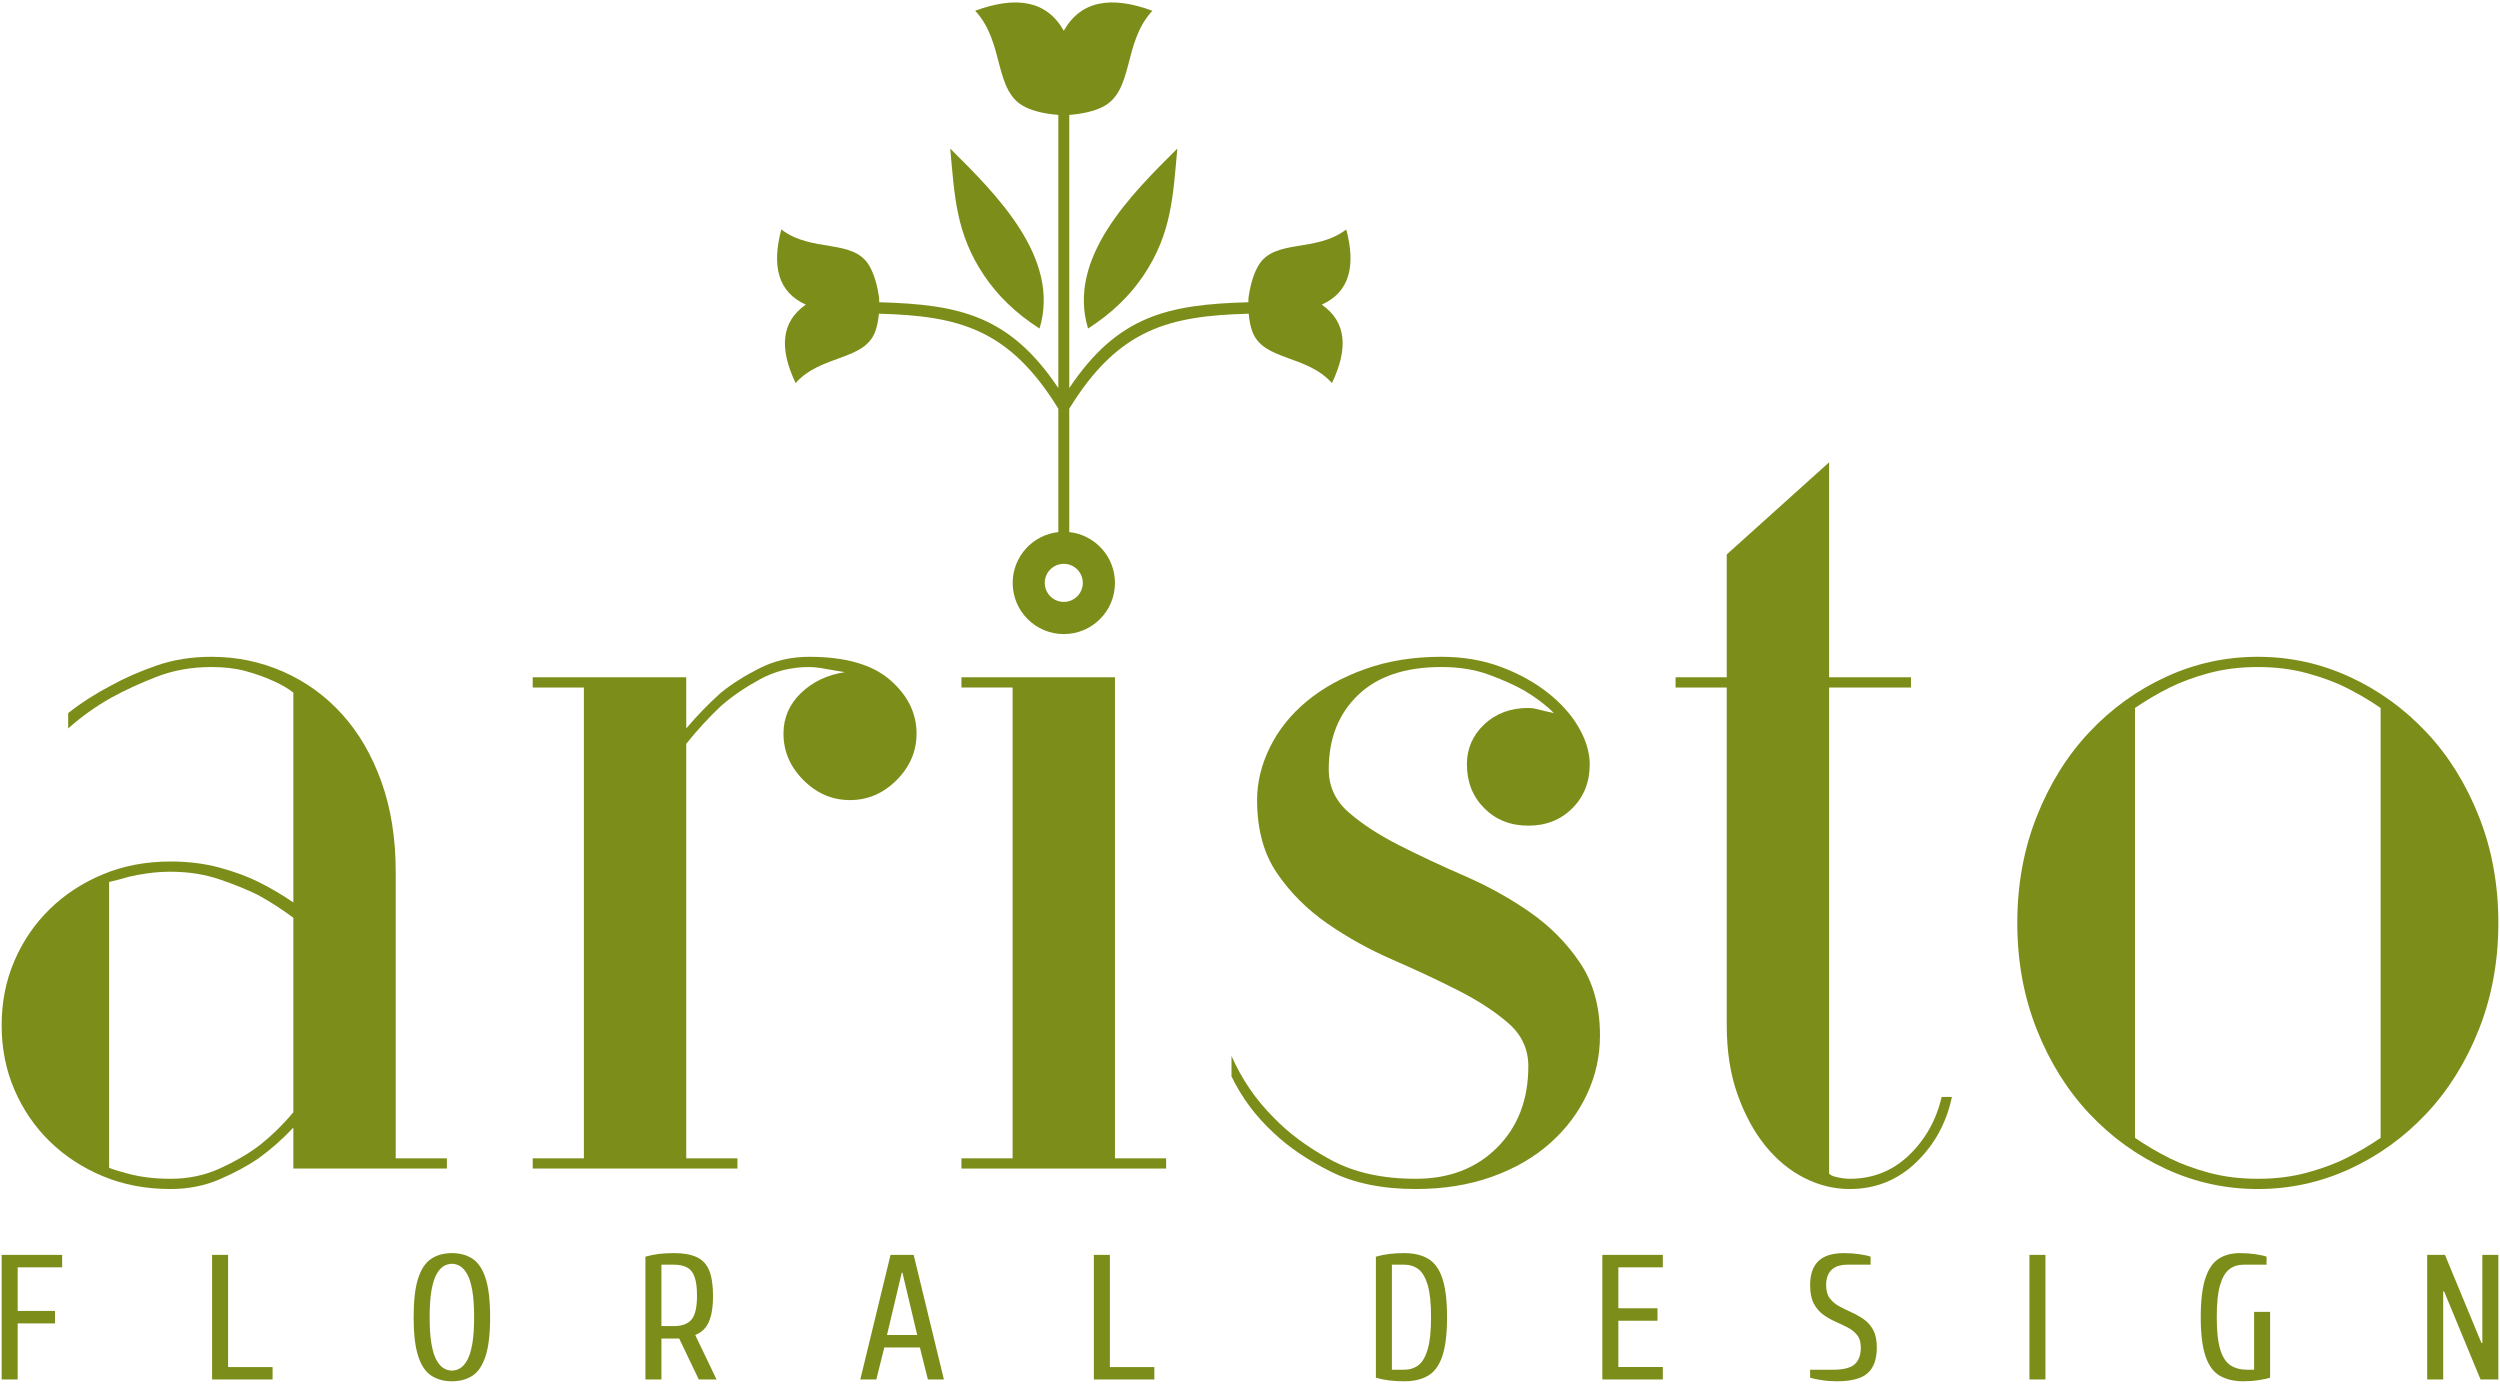 <svg xmlns="http://www.w3.org/2000/svg" width="860" height="476" viewBox="0 0 860 476" fill="none"><path fill-rule="evenodd" clip-rule="evenodd" d="M393.399 94.701C388.8 101.569 382.556 107.73 374.287 113.013C366.925 88.743 389.254 66.761 405.001 51.113C403.509 67.465 403.058 80.279 393.399 94.701Z" fill="#7D8D19"></path><path fill-rule="evenodd" clip-rule="evenodd" d="M338.487 94.701C343.086 101.569 349.33 107.73 357.599 113.013C364.961 88.743 342.632 66.761 326.885 51.113C328.377 67.465 328.827 80.279 338.487 94.701Z" fill="#7D8D19"></path><path fill-rule="evenodd" clip-rule="evenodd" d="M367.823 183.04C376.66 183.972 383.548 191.449 383.548 200.533C383.548 210.249 375.671 218.126 365.956 218.126C356.24 218.126 348.363 210.249 348.363 200.533C348.363 191.458 355.237 183.987 364.063 183.043V140.589C347.06 112.92 329.56 108.653 302.331 107.916C302.137 110.27 301.717 112.312 301.08 114.043C297.355 124.17 282.437 121.935 273.697 131.779C268.086 120.024 268.598 110.762 277.197 104.794C267.643 100.516 265.429 91.509 268.772 78.921C279.18 86.981 293.428 82.028 298.96 91.292C300.576 93.998 301.731 97.705 302.406 102.445C302.429 102.965 302.444 103.473 302.452 103.972C329.966 104.743 347.31 108.461 364.063 133.497V39.531C359.446 39.16 355.708 38.277 352.823 36.9C341.641 31.562 345.786 14.743 335.462 3.7C349.499 -1.462 360.034 0.11 365.943 10.578C371.852 0.11 382.387 -1.462 396.424 3.7C386.1 14.743 390.245 31.561 379.063 36.9C376.178 38.277 372.44 39.161 367.823 39.531V133.497C384.576 108.46 401.919 104.742 429.434 103.972C429.442 103.474 429.457 102.965 429.48 102.445C430.155 97.705 431.31 93.998 432.926 91.292C438.458 82.028 452.706 86.981 463.114 78.921C466.457 91.509 464.242 100.516 454.689 104.794C463.288 110.762 463.8 120.024 458.189 131.779C449.449 121.935 434.531 124.17 430.806 114.043C430.169 112.312 429.75 110.269 429.555 107.916C402.326 108.653 384.826 112.92 367.823 140.589V183.04ZM365.943 193.962C369.559 193.962 372.489 196.893 372.489 200.508C372.489 204.123 369.558 207.054 365.943 207.054C362.328 207.054 359.397 204.123 359.397 200.508C359.397 196.893 362.327 193.962 365.943 193.962Z" fill="#7D8D19"></path><path d="M153.727 398.462V401.983H100.913V387.899C97.157 391.89 93.166 395.41 88.941 398.462C85.186 401.044 80.726 403.45 75.562 405.68C70.397 407.91 64.764 409.026 58.661 409.026C50.211 409.026 42.465 407.558 35.423 404.625C28.382 401.691 22.279 397.7 17.114 392.654C11.95 387.607 7.901 381.68 4.967 374.873C2.033 368.065 0.566 360.672 0.566 352.691C0.566 344.71 2.033 337.317 4.967 330.509C7.901 323.702 11.95 317.775 17.114 312.729C22.279 307.682 28.382 303.692 35.423 300.758C42.465 297.824 50.212 296.357 58.661 296.357C64.764 296.357 70.397 297.061 75.562 298.469C80.726 299.878 85.186 301.52 88.941 303.399C93.166 305.511 97.156 307.858 100.912 310.441V238.261C98.799 236.618 96.335 235.21 93.518 234.036C90.936 232.863 87.943 231.806 84.54 230.867C81.136 229.928 77.205 229.458 72.745 229.458C65.938 229.458 59.659 230.573 53.908 232.803C48.157 235.033 42.935 237.439 38.24 240.021C32.841 243.072 27.912 246.593 23.452 250.584V245.302C27.912 241.781 32.841 238.612 38.24 235.795C42.934 233.213 48.157 230.925 53.908 228.93C59.659 226.935 65.939 225.938 72.745 225.938C81.43 225.938 89.645 227.64 97.392 231.044C105.138 234.447 111.886 239.317 117.637 245.656C123.388 251.993 127.907 259.739 131.192 268.893C134.479 278.047 136.122 288.376 136.122 299.878V398.464L153.727 398.462ZM58.662 405.505C64.765 405.505 70.398 404.331 75.563 401.983C80.727 399.635 85.187 397.053 88.942 394.237C93.167 390.95 97.157 387.078 100.913 382.618V315.72C97.157 312.903 93.166 310.321 88.941 307.974C85.186 306.096 80.726 304.277 75.562 302.516C70.397 300.756 64.764 299.876 58.661 299.876C56.079 299.876 53.497 300.052 50.915 300.404C48.333 300.756 46.103 301.167 44.225 301.636C41.877 302.341 39.648 302.927 37.535 303.397V401.63C37.535 401.865 39.706 402.569 44.048 403.742C48.393 404.918 53.264 405.505 58.662 405.505Z" fill="#7D8D19"></path><path d="M278.32 225.938C290.761 225.938 300.033 228.578 306.135 233.859C312.238 239.141 315.289 245.302 315.289 252.344C315.289 258.447 313 263.788 308.423 268.365C303.846 272.942 298.506 275.23 292.403 275.23C286.3 275.23 280.96 272.942 276.383 268.365C271.806 263.788 269.517 258.447 269.517 252.344C269.517 246.945 271.512 242.31 275.503 238.436C279.493 234.563 284.539 232.158 290.642 231.219C289.234 230.985 287.826 230.748 286.417 230.514C285.244 230.28 283.894 230.044 282.368 229.81C280.842 229.575 279.492 229.458 278.319 229.458C272.216 229.458 266.583 230.867 261.419 233.683C256.255 236.5 251.795 239.552 248.039 242.837C243.814 246.828 239.824 251.17 236.068 255.865V398.464H253.673V401.984H183.254V398.464H200.858V236.5H183.254V232.979H236.068V250.584C239.823 246.124 243.814 242.016 248.039 238.26C251.795 235.209 256.255 232.392 261.419 229.81C266.584 227.228 272.217 225.938 278.32 225.938Z" fill="#7D8D19"></path><path d="M401.153 398.463V401.984H330.734V398.463H348.338V236.501H330.734V232.98H383.548V398.463H401.153Z" fill="#7D8D19"></path><path d="M487.015 409.024C475.513 409.024 465.772 407.029 457.791 403.038C449.81 399.047 443.238 394.587 438.074 389.659C431.971 384.026 427.16 377.57 423.639 370.294V363.252C427.16 371.232 431.971 378.274 438.074 384.377C443.238 389.776 449.81 394.647 457.791 398.989C465.772 403.331 475.513 405.502 487.015 405.502C498.516 405.502 507.847 401.922 515.006 394.763C522.166 387.604 525.745 378.273 525.745 366.772C525.745 360.903 523.456 355.974 518.879 351.983C514.302 347.993 508.551 344.237 501.626 340.716C494.701 337.195 487.191 333.674 479.092 330.153C470.994 326.632 463.482 322.466 456.558 317.654C449.634 312.842 443.883 307.091 439.305 300.401C434.728 293.711 432.439 285.32 432.439 275.227C432.439 269.124 433.907 263.08 436.84 257.094C439.774 251.108 443.999 245.827 449.515 241.25C455.031 236.673 461.721 232.976 469.585 230.159C477.448 227.343 486.192 225.934 495.816 225.934C503.327 225.934 510.193 227.107 516.413 229.455C522.633 231.803 528.032 234.795 532.609 238.433C537.186 242.071 540.707 246.062 543.172 250.404C545.637 254.746 546.869 258.913 546.869 262.903C546.869 269.006 544.874 274.053 540.883 278.043C536.892 282.034 531.846 284.029 525.743 284.029C519.64 284.029 514.593 282.034 510.603 278.043C506.613 274.053 504.617 269.006 504.617 262.903C504.617 257.504 506.612 252.927 510.603 249.171C514.594 245.415 519.64 243.538 525.743 243.538C526.682 243.538 527.621 243.655 528.56 243.89C529.498 244.125 530.437 244.36 531.376 244.595C532.315 244.829 533.371 245.065 534.545 245.299C531.729 242.483 528.325 239.901 524.334 237.553C521.048 235.675 516.999 233.856 512.187 232.096C507.375 230.335 501.917 229.455 495.815 229.455C483.375 229.455 473.809 232.683 467.119 239.138C460.429 245.592 457.085 254.102 457.085 264.664C457.085 270.533 459.374 275.462 463.951 279.452C468.528 283.442 474.279 287.199 481.204 290.72C488.128 294.241 495.639 297.762 503.738 301.283C511.836 304.803 519.348 308.97 526.272 313.782C533.196 318.594 538.947 324.403 543.525 331.211C548.102 338.018 550.391 346.35 550.391 356.209C550.391 363.251 548.923 369.941 545.989 376.278C543.056 382.616 538.83 388.249 533.315 393.179C527.799 398.108 521.108 401.981 513.245 404.798C505.382 407.616 496.639 409.024 487.015 409.024Z" fill="#7D8D19"></path><path d="M671.461 377.336C669.583 386.256 665.475 393.768 659.138 399.87C652.8 405.973 645.172 409.024 636.253 409.024C630.854 409.024 625.63 407.733 620.583 405.151C615.536 402.569 611.077 398.872 607.204 394.06C603.331 389.248 600.162 383.38 597.697 376.455C595.232 369.531 594 361.608 594 352.689V236.5H576.396V232.979H594V190.728L629.21 159.039V232.979H657.378V236.5H629.21V403.744C629.679 404.213 630.383 404.566 631.322 404.801C633.2 405.27 634.844 405.505 636.253 405.505C644.233 405.505 651.04 402.806 656.673 397.407C662.306 392.008 666.063 385.318 667.94 377.337L671.461 377.336Z" fill="#7D8D19"></path><path d="M776.69 405.505C782.793 405.505 788.426 404.801 793.59 403.393C798.754 401.985 803.214 400.34 806.969 398.462C811.195 396.35 815.185 394.002 818.941 391.42V243.542C815.186 240.96 811.195 238.612 806.969 236.5C803.214 234.622 798.754 232.979 793.59 231.57C788.426 230.161 782.793 229.458 776.69 229.458C770.587 229.458 764.954 230.162 759.789 231.57C754.625 232.979 750.166 234.621 746.41 236.5C742.185 238.612 738.195 240.96 734.439 243.542V391.42C738.194 394.002 742.185 396.35 746.41 398.462C750.166 400.34 754.625 401.984 759.789 403.393C764.954 404.802 770.587 405.505 776.69 405.505ZM776.69 225.938C787.722 225.938 798.226 228.226 808.202 232.803C818.178 237.38 826.98 243.718 834.609 251.816C842.238 259.913 848.282 269.596 852.742 280.863C857.201 292.13 859.432 304.338 859.432 317.482C859.432 330.627 857.202 342.832 852.742 354.099C848.282 365.366 842.237 375.048 834.609 383.146C826.98 391.244 818.178 397.582 808.202 402.159C798.227 406.736 787.723 409.026 776.69 409.026C765.657 409.026 755.154 406.736 745.177 402.159C735.202 397.582 726.399 391.244 718.77 383.146C711.141 375.048 705.097 365.366 700.637 354.099C696.177 342.831 693.947 330.626 693.947 317.482C693.947 304.338 696.177 292.13 700.637 280.863C705.097 269.596 711.141 259.913 718.77 251.816C726.399 243.718 735.202 237.38 745.177 232.803C755.154 228.226 765.658 225.938 776.69 225.938Z" fill="#7D8D19"></path><path d="M0.568 474.547V431.683H21.375V435.969H6.076V450.971H18.928V455.257H6.076V474.546L0.568 474.547ZM72.958 474.547V431.683H78.466V470.26H93.765V474.546H72.958V474.547ZM155.444 475.16C152.711 475.16 150.355 474.517 148.376 473.231C146.398 471.945 144.888 469.7 143.848 466.495C142.807 463.29 142.288 458.831 142.288 453.115C142.288 447.4 142.808 442.94 143.848 439.736C144.888 436.531 146.398 434.286 148.376 433C150.355 431.714 152.711 431.071 155.444 431.071C158.219 431.071 160.584 431.714 162.543 433C164.502 434.285 166 436.531 167.041 439.736C168.081 442.94 168.601 447.4 168.601 453.115C168.601 458.831 168.08 463.29 167.041 466.495C166 469.699 164.502 471.944 162.543 473.231C160.585 474.516 158.219 475.16 155.444 475.16ZM155.444 471.485C156.423 471.485 157.372 471.21 158.29 470.659C159.208 470.108 160.034 469.158 160.769 467.811C161.503 466.464 162.074 464.596 162.482 462.208C162.891 459.82 163.095 456.789 163.095 453.114C163.095 449.44 162.891 446.41 162.482 444.021C162.074 441.633 161.503 439.765 160.769 438.418C160.035 437.071 159.209 436.122 158.29 435.57C157.373 435.019 156.423 434.744 155.444 434.744C154.465 434.744 153.517 435.019 152.598 435.57C151.681 436.121 150.854 437.071 150.12 438.418C149.386 439.765 148.815 441.633 148.406 444.021C147.999 446.409 147.795 449.44 147.795 453.114C147.795 456.789 147.999 459.819 148.406 462.208C148.815 464.596 149.386 466.464 150.12 467.811C150.854 469.158 151.68 470.107 152.598 470.659C153.518 471.21 154.465 471.485 155.444 471.485ZM222.022 474.547V432.295C223.571 431.846 225.132 431.53 226.702 431.346C228.273 431.162 229.977 431.07 231.812 431.07C235.076 431.07 237.697 431.529 239.676 432.448C241.655 433.366 243.082 434.897 243.96 437.04C244.837 439.184 245.276 442.092 245.276 445.767C245.276 448.502 245.042 450.778 244.572 452.595C244.102 454.411 243.419 455.84 242.522 456.881C241.624 457.922 240.502 458.708 239.156 459.238L246.499 474.547H240.38L233.649 460.463H227.53V474.547H222.022ZM227.529 456.176H231.812C234.586 456.176 236.606 455.431 237.871 453.941C239.135 452.451 239.768 449.726 239.768 445.767C239.768 442.991 239.493 440.827 238.942 439.276C238.392 437.724 237.524 436.632 236.341 436C235.158 435.367 233.649 435.051 231.812 435.051H227.529V456.176ZM295.941 474.547L306.344 431.683H314.299L324.702 474.547H319.194L316.44 463.525H304.201L301.447 474.547C301.449 474.547 295.941 474.547 295.941 474.547ZM305.121 459.238H315.523L310.444 437.806H310.2L305.121 459.238ZM376.287 474.547V431.683H381.795V470.26H397.094V474.546H376.287V474.547ZM483.099 475.16C481.263 475.16 479.56 475.068 477.989 474.884C476.419 474.7 474.858 474.384 473.308 473.935V432.296C474.858 431.847 476.419 431.531 477.989 431.347C479.56 431.163 481.264 431.071 483.099 431.071C486.363 431.071 489.087 431.714 491.268 433C493.452 434.285 495.083 436.531 496.165 439.736C497.246 442.94 497.786 447.4 497.786 453.115C497.786 458.831 497.245 463.29 496.165 466.495C495.084 469.699 493.452 471.944 491.268 473.231C489.087 474.516 486.363 475.159 483.099 475.16ZM478.816 471.179H483.1C484.936 471.179 486.538 470.669 487.905 469.649C489.271 468.628 490.342 466.811 491.117 464.199C491.892 461.587 492.28 457.892 492.28 453.115C492.28 448.298 491.892 444.593 491.117 442.001C490.342 439.41 489.271 437.603 487.905 436.582C486.538 435.561 484.937 435.051 483.1 435.051H478.816V471.179ZM551.206 474.547V431.683H572.012V435.969H556.714V450.053H570.177V454.339H556.714V470.259H572.012V474.545H551.206V474.547ZM631.857 475.16C630.021 475.16 628.267 475.027 626.594 474.762C624.922 474.496 623.615 474.221 622.677 473.935V471.18H630.633C634.141 471.18 636.599 470.558 638.007 469.312C639.415 468.067 640.119 466.138 640.119 463.526C640.119 461.729 639.701 460.311 638.865 459.27C638.028 458.229 636.947 457.361 635.621 456.668C634.295 455.974 632.888 455.3 631.399 454.647C629.91 453.994 628.502 453.188 627.176 452.228C625.851 451.269 624.769 449.993 623.934 448.402C623.097 446.809 622.679 444.707 622.679 442.094C622.679 438.42 623.628 435.665 625.524 433.827C627.422 431.991 630.349 431.072 634.306 431.072C636.142 431.072 637.906 431.194 639.599 431.44C641.292 431.685 642.588 431.97 643.485 432.297V435.052H635.529C633.082 435.052 631.245 435.654 630.021 436.859C628.797 438.063 628.186 439.808 628.186 442.094C628.186 443.972 628.603 445.473 629.44 446.595C630.276 447.718 631.357 448.636 632.682 449.351C634.008 450.065 635.416 450.76 636.905 451.433C638.394 452.106 639.801 452.902 641.127 453.821C642.453 454.739 643.534 455.964 644.371 457.495C645.207 459.026 645.625 461.037 645.625 463.527C645.625 467.487 644.595 470.415 642.534 472.314C640.475 474.21 636.915 475.16 631.857 475.16ZM698.127 474.547V431.683H703.635V474.547H698.127ZM771.741 475.16C768.477 475.16 765.754 474.517 763.572 473.231C761.389 471.945 759.758 469.7 758.676 466.495C757.595 463.29 757.055 458.831 757.055 453.115C757.055 447.4 757.584 442.94 758.645 439.736C759.706 436.531 761.237 434.286 763.235 433C765.235 431.714 767.662 431.071 770.517 431.071C772.353 431.071 774.117 431.193 775.81 431.439C777.503 431.684 778.799 431.969 779.696 432.296V435.051H771.74C769.904 435.051 768.302 435.561 766.936 436.582C765.569 437.603 764.498 439.41 763.723 442.001C762.948 444.593 762.561 448.298 762.561 453.115C762.561 457.892 762.958 461.586 763.754 464.199C764.549 466.811 765.721 468.629 767.272 469.649C768.822 470.669 770.719 471.179 772.963 471.179H775.411V451.279H780.919V473.935C780.022 474.221 778.726 474.497 777.033 474.762C775.341 475.027 773.577 475.16 771.741 475.16ZM834.952 474.547V431.683H841.071L853.616 461.994H853.921V431.683H859.429V474.547H853.31L840.766 444.236H840.46V474.547H834.952Z" fill="#7D8D19"></path></svg>